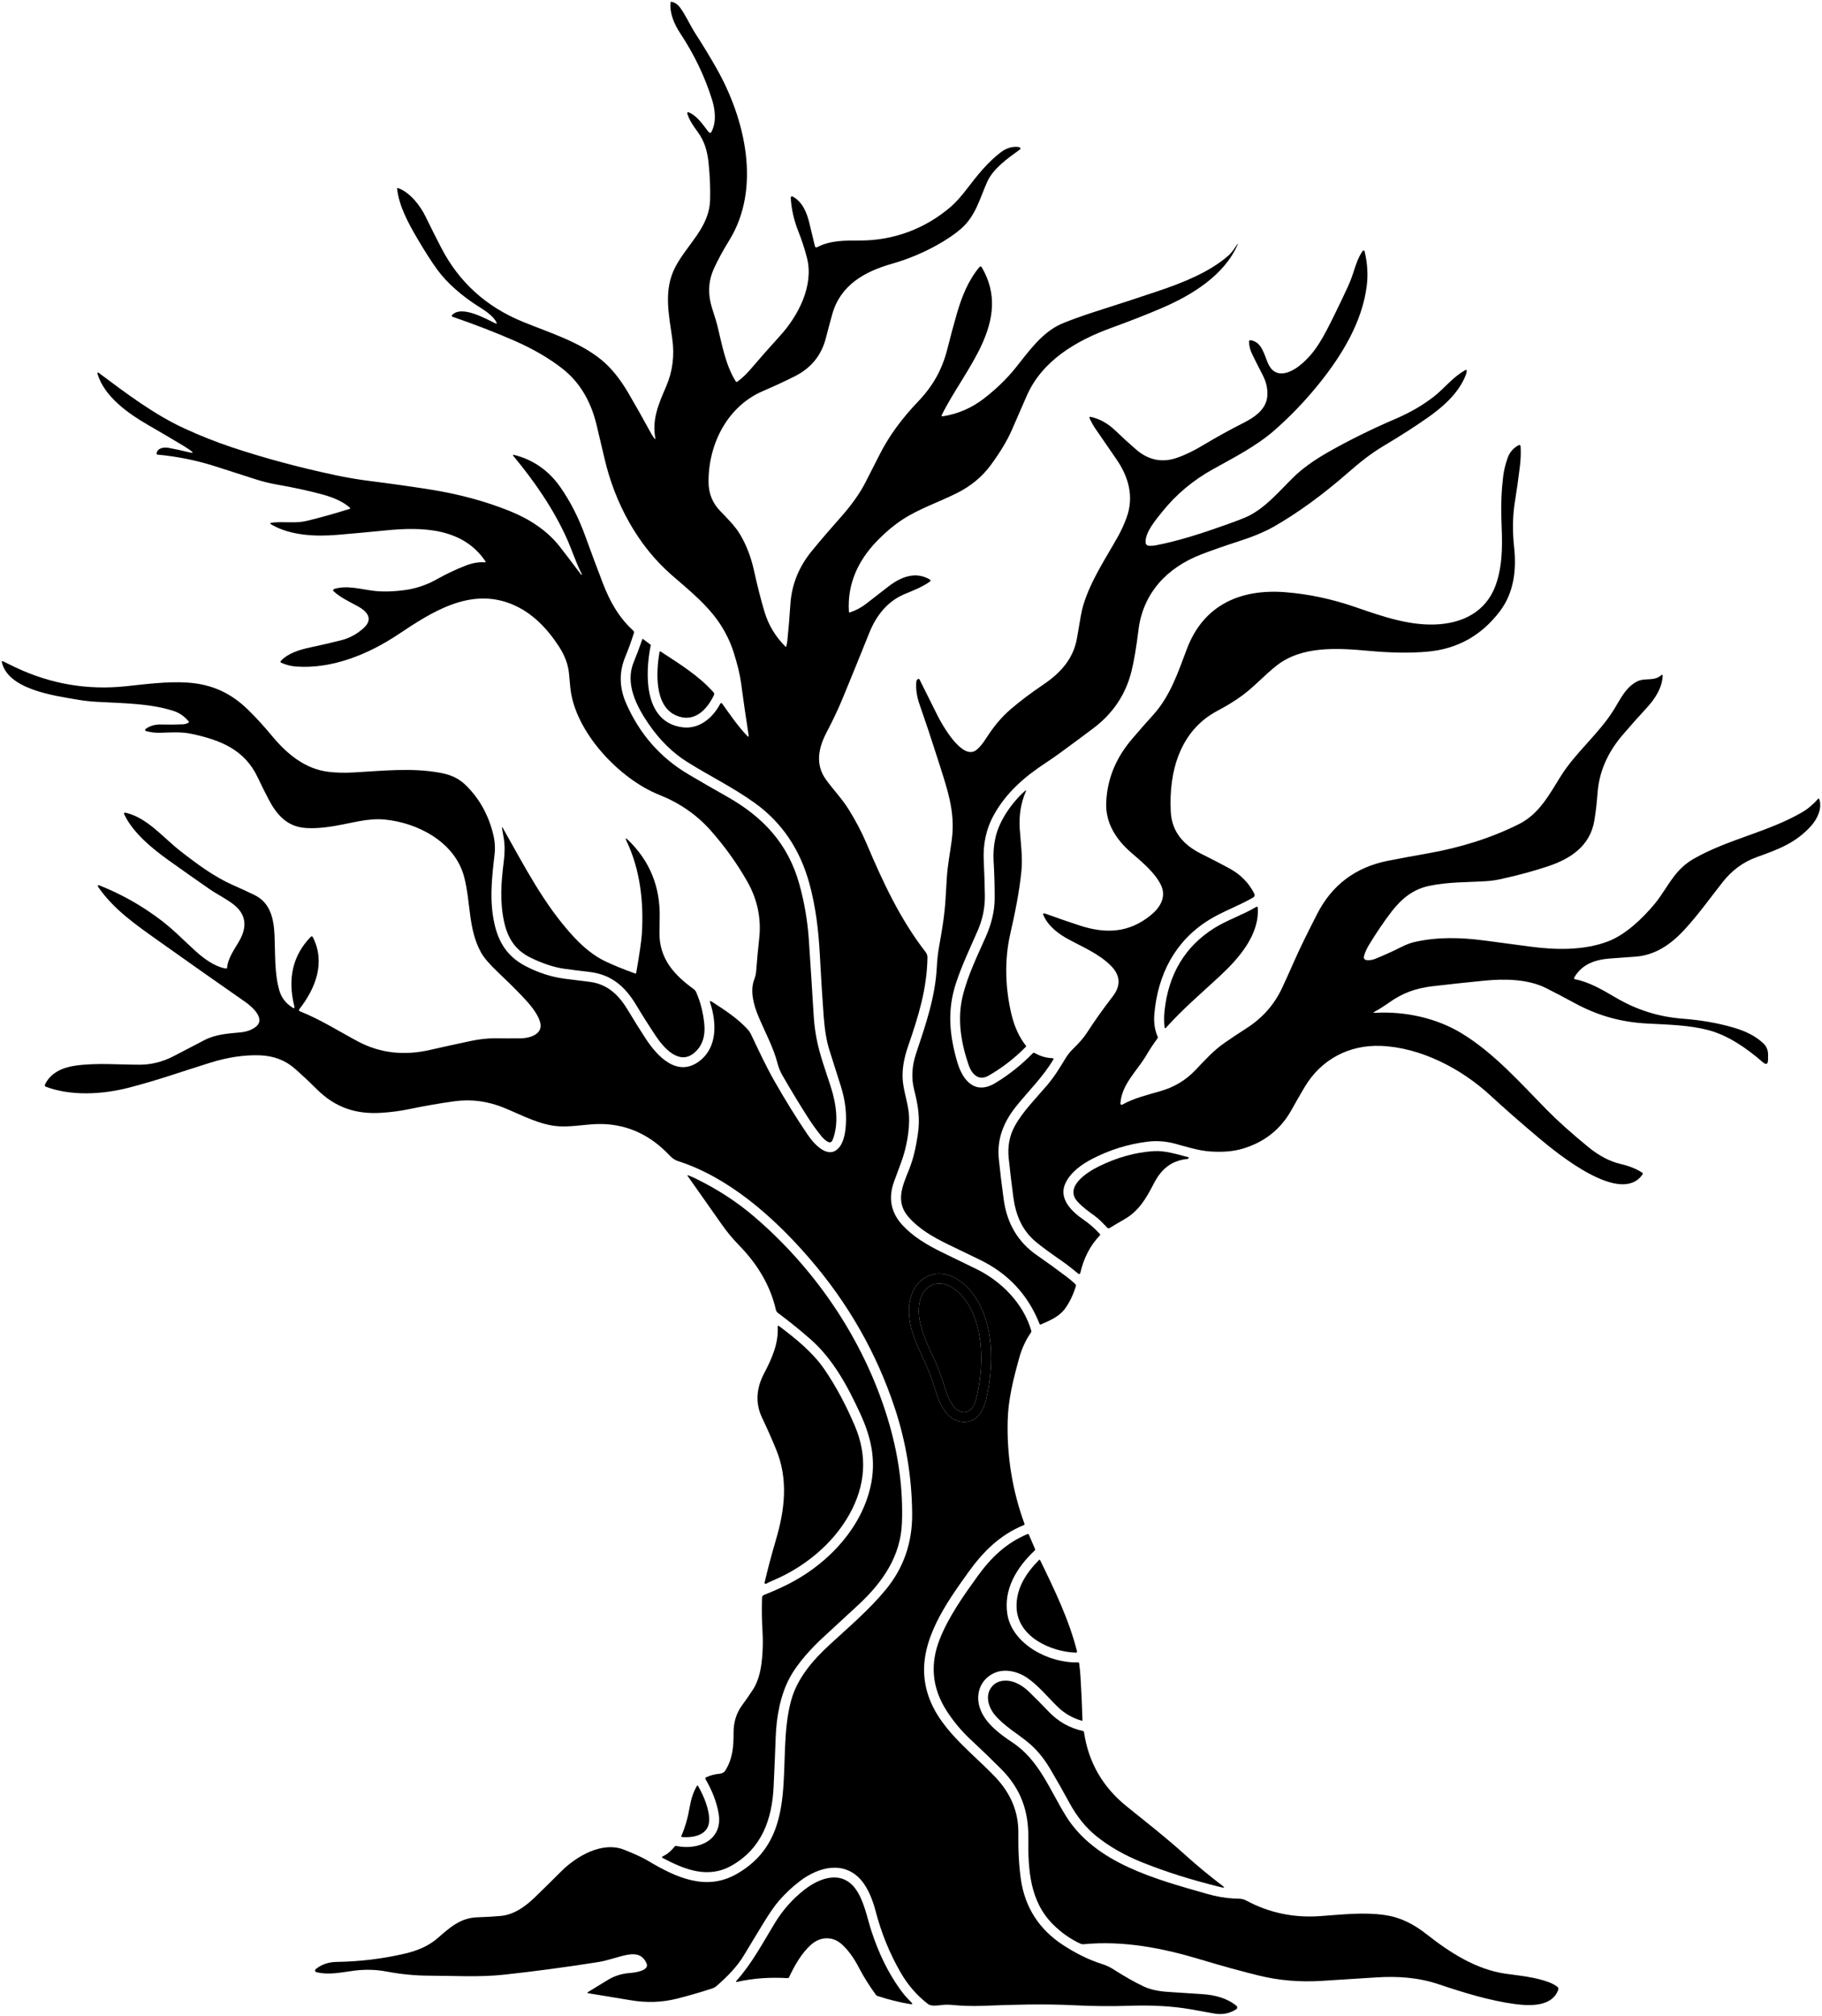 <?xml version="1.0" encoding="UTF-8"?> <svg xmlns="http://www.w3.org/2000/svg" viewBox="5576.456 4802.207 1032.396 1141.735"> <path fill="url(#tSvgGradient7271c443d8)" fill-opacity="1" stroke="" stroke-opacity="1" stroke-width="1" id="tSvgb2dc4518c8" d="M 5947.815 5050.534 C 5945.745 5039.624 5949.715 5030.884 5953.975 5020.944 C 5957.582 5012.537 5958.722 5003.604 5957.395 4994.144 C 5955.485 4980.494 5952.275 4966.504 5959.085 4953.484 C 5965.925 4940.424 5978.345 4931.194 5978.815 4915.414 C 5979.002 4908.901 5978.715 4901.928 5977.955 4894.494 C 5977.275 4887.874 5975.715 4882.244 5971.775 4876.904 C 5969.475 4873.774 5966.935 4870.164 5965.885 4866.464 C 5965.857 4866.365 5965.857 4866.259 5965.885 4866.159 C 5965.914 4866.06 5965.97 4865.97 5966.048 4865.901 C 5966.125 4865.832 5966.22 4865.787 5966.322 4865.77 C 5966.425 4865.752 5966.53 4865.764 5966.625 4865.804 C 5971.385 4867.734 5974.655 4872.674 5977.605 4876.514 C 5977.879 4876.868 5978.199 4877.154 5978.565 4877.374 C 5978.636 4877.417 5978.716 4877.445 5978.798 4877.456 C 5978.88 4877.468 5978.964 4877.463 5979.044 4877.441 C 5979.124 4877.42 5979.199 4877.382 5979.265 4877.331 C 5979.33 4877.28 5979.385 4877.217 5979.425 4877.144 C 5982.515 4871.654 5981.735 4864.494 5979.965 4858.804 C 5975.912 4845.744 5969.889 4833.161 5961.895 4821.054 C 5958.575 4816.014 5955.835 4809.854 5956.395 4803.744 C 5956.435 4803.304 5956.669 4803.134 5957.095 4803.234 C 5958.922 4803.661 5960.449 4804.691 5961.675 4806.324 C 5965.125 4810.924 5967.245 4816.174 5970.495 4821.214 C 5974.869 4828.001 5978.855 4834.571 5982.455 4840.924 C 5998.635 4869.464 6008.005 4908.664 5989.645 4938.374 C 5986.039 4944.214 5983.135 4949.567 5980.935 4954.434 C 5978.255 4960.347 5977.602 4966.551 5978.975 4973.044 C 5979.915 4977.494 5981.815 4982.024 5982.945 4986.684 C 5985.565 4997.384 5987.585 5009.024 5993.315 5018.164 C 5993.367 5018.248 5993.437 5018.319 5993.518 5018.375 C 5993.599 5018.43 5993.692 5018.468 5993.788 5018.486 C 5993.885 5018.504 5993.985 5018.501 5994.081 5018.479 C 5994.177 5018.456 5994.267 5018.413 5994.345 5018.354 C 5997.025 5016.307 5999.355 5014.124 6001.335 5011.804 C 6006.662 5005.571 6012.369 4999.101 6018.455 4992.394 C 6028.845 4980.964 6037.695 4963.944 6033.725 4948.324 C 6032.452 4943.311 6030.759 4938.134 6028.645 4932.794 C 6026.259 4926.734 6024.879 4920.531 6024.505 4914.184 C 6024.497 4914.056 6024.523 4913.928 6024.581 4913.813 C 6024.639 4913.698 6024.727 4913.601 6024.835 4913.532 C 6024.943 4913.463 6025.068 4913.423 6025.196 4913.419 C 6025.325 4913.414 6025.452 4913.443 6025.565 4913.504 C 6031.105 4916.454 6033.635 4922.594 6035.025 4928.424 C 6036.079 4932.871 6037.135 4937.251 6038.195 4941.564 C 6038.382 4942.344 6038.832 4942.547 6039.545 4942.174 C 6047.095 4938.234 6055.485 4938.444 6063.915 4938.434 C 6082.945 4938.414 6100.775 4931.724 6115.195 4919.324 C 6117.962 4916.944 6121.119 4913.424 6124.665 4908.764 C 6130.265 4901.394 6136.345 4893.854 6143.645 4888.384 C 6146.725 4886.071 6149.962 4885.091 6153.355 4885.444 C 6153.722 4885.484 6154.055 4885.594 6154.355 4885.774 C 6154.447 4885.829 6154.523 4885.906 6154.578 4885.998 C 6154.633 4886.09 6154.664 4886.194 6154.669 4886.301 C 6154.674 4886.408 6154.652 4886.514 6154.606 4886.611 C 6154.56 4886.707 6154.491 4886.791 6154.405 4886.854 C 6147.335 4891.994 6139.115 4897.654 6135.665 4905.554 C 6131.575 4914.934 6129.155 4924.594 6121.155 4931.634 C 6117.662 4934.714 6113.062 4937.847 6107.355 4941.034 C 6099.349 4945.507 6090.812 4949.041 6081.745 4951.634 C 6066.335 4956.034 6052.655 4963.684 6048.055 4980.124 C 6046.802 4984.597 6045.589 4989.117 6044.415 4993.684 C 6041.902 5003.477 6036.045 5010.684 6026.845 5015.304 C 6020.872 5018.304 6014.865 5021.091 6008.825 5023.664 C 5988.705 5032.244 5977.805 5053.634 5977.935 5075.214 C 5977.969 5081.601 5980.125 5087.027 5984.405 5091.494 C 5988.525 5095.794 5993.075 5100.204 5995.965 5105.164 C 5999.459 5111.151 6002.019 5117.821 6003.645 5125.174 C 6005.719 5134.554 6007.749 5142.501 6009.735 5149.014 C 6011.955 5156.314 6015.865 5162.777 6021.465 5168.404 C 6021.504 5168.443 6021.552 5168.471 6021.605 5168.485 C 6021.657 5168.499 6021.713 5168.499 6021.766 5168.485 C 6021.819 5168.471 6021.867 5168.443 6021.905 5168.404 C 6021.944 5168.365 6021.971 5168.317 6021.985 5168.264 C 6022.285 5167.137 6022.489 5166.061 6022.595 5165.034 C 6023.242 5158.781 6023.819 5151.864 6024.325 5144.284 C 6025.065 5133.191 6029.149 5123.134 6036.575 5114.114 C 6041.649 5107.947 6047.145 5101.537 6053.065 5094.884 C 6059.112 5088.077 6063.745 5081.514 6066.965 5075.194 C 6069.832 5069.567 6072.522 5064.284 6075.035 5059.344 C 6080.182 5049.237 6087.362 5039.367 6096.575 5029.734 C 6104.915 5021.024 6110.265 5011.824 6113.325 4999.614 C 6115.072 4992.627 6116.859 4985.991 6118.685 4979.704 C 6121.475 4970.114 6125.145 4960.924 6131.485 4953.394 C 6131.561 4953.302 6131.658 4953.23 6131.768 4953.184 C 6131.878 4953.138 6131.998 4953.119 6132.116 4953.128 C 6132.235 4953.138 6132.35 4953.177 6132.451 4953.24 C 6132.551 4953.304 6132.635 4953.391 6132.695 4953.494 C 6150.715 4984.084 6122.605 5011.564 6110.045 5037.384 C 6110.01 5037.458 6109.995 5037.539 6110.003 5037.621 C 6110.011 5037.702 6110.04 5037.779 6110.088 5037.845 C 6110.137 5037.911 6110.202 5037.962 6110.277 5037.994 C 6110.352 5038.025 6110.435 5038.036 6110.515 5038.024 C 6119.169 5036.717 6127.045 5033.311 6134.145 5027.804 C 6140.485 5022.884 6146.515 5017.254 6151.755 5010.744 C 6158.995 5001.744 6165.675 4992.114 6175.655 4986.714 C 6177.449 4985.747 6181.082 4984.271 6186.555 4982.284 C 6190.322 4980.924 6194.032 4979.664 6197.685 4978.504 C 6210.399 4974.471 6222.192 4970.614 6233.065 4966.934 C 6246.785 4962.294 6261.605 4956.414 6272.325 4947.134 C 6274.445 4945.294 6276.045 4942.834 6277.565 4940.464 C 6277.625 4940.377 6277.699 4940.361 6277.785 4940.414 C 6277.795 4940.414 6277.795 4940.414 6277.795 4940.414 C 6277.835 4940.434 6277.845 4940.467 6277.825 4940.514 C 6270.315 4958.094 6251.735 4969.424 6234.685 4976.724 C 6226.159 4980.371 6216.665 4984.094 6206.205 4987.894 C 6186.105 4995.194 6166.925 5006.544 6158.215 5026.424 C 6155.509 5032.597 6152.695 5039.051 6149.775 5045.784 C 6147.262 5051.577 6143.329 5058.134 6137.975 5065.454 C 6133.062 5072.167 6126.629 5077.511 6118.675 5081.484 C 6108.545 5086.554 6097.325 5090.314 6088.055 5096.334 C 6083.042 5099.594 6078.115 5103.727 6073.275 5108.734 C 6062.585 5119.804 6056.455 5133.174 6057.475 5148.634 C 6057.502 5149.047 6057.712 5149.187 6058.105 5149.054 C 6061.452 5147.934 6064.495 5146.307 6067.235 5144.174 C 6071.182 5141.101 6075.392 5137.837 6079.865 5134.384 C 6086.885 5128.974 6095.195 5125.594 6103.355 5130.454 C 6103.453 5130.512 6103.535 5130.593 6103.593 5130.69 C 6103.652 5130.787 6103.685 5130.897 6103.69 5131.011 C 6103.695 5131.124 6103.672 5131.237 6103.622 5131.339 C 6103.572 5131.44 6103.498 5131.528 6103.405 5131.594 C 6098.945 5134.764 6093.815 5136.674 6088.775 5138.804 C 6079.225 5142.834 6072.865 5151.074 6069.095 5160.464 C 6064.069 5172.997 6058.969 5185.524 6053.795 5198.044 C 6051.375 5203.897 6048.382 5210.224 6044.815 5217.024 C 6040.225 5225.754 6038.245 5235.134 6044.485 5243.774 C 6048.555 5249.424 6053.565 5254.594 6057.305 5260.604 C 6061.405 5267.184 6064.805 5273.667 6067.505 5280.054 C 6076.835 5302.094 6086.565 5322.914 6100.945 5341.464 C 6101.659 5342.391 6102.005 5343.447 6101.985 5344.634 C 6101.645 5362.464 6096.865 5377.844 6090.945 5394.944 C 6088.652 5401.584 6087.642 5407.634 6087.915 5413.094 C 6088.245 5419.864 6091.005 5426.784 6091.485 5433.544 C 6092.095 5442.064 6089.975 5452.664 6087.215 5460.164 C 6085.889 5463.777 6084.519 5467.494 6083.105 5471.314 C 6079.685 5480.567 6081.185 5488.754 6087.605 5495.874 C 6093.515 5502.424 6101.685 5507.294 6109.595 5511.184 C 6116.002 5514.331 6122.675 5517.581 6129.615 5520.934 C 6143.775 5527.774 6156.395 5540.534 6160.785 5555.864 C 6160.899 5556.264 6160.835 5556.637 6160.595 5556.984 C 6157.682 5561.157 6155.485 5565.897 6154.005 5571.204 C 6150.685 5583.114 6147.745 5594.704 6147.435 5606.784 C 6146.922 5626.991 6150.092 5646.474 6156.945 5665.234 C 6156.996 5665.375 6156.991 5665.53 6156.931 5665.666 C 6156.872 5665.802 6156.762 5665.909 6156.625 5665.964 C 6143.025 5671.564 6133.575 5680.924 6124.955 5692.964 C 6112.545 5710.284 6097.605 5731.294 6100.405 5753.524 C 6103.495 5778.164 6125.095 5792.554 6140.465 5808.764 C 6149.299 5818.074 6153.635 5828.654 6153.475 5840.494 C 6153.349 5850.414 6153.835 5859.164 6154.935 5866.744 C 6157.245 5882.644 6165.435 5895.174 6178.885 5903.904 C 6186.095 5908.594 6193.425 5912.254 6201.295 5914.734 C 6203.349 5915.384 6205.375 5916.344 6207.375 5917.624 C 6213.915 5921.804 6219.635 5925.034 6224.535 5927.324 C 6228.222 5929.044 6232.935 5930.074 6238.675 5930.414 C 6244.942 5930.784 6251.245 5931.194 6257.585 5931.644 C 6265.055 5932.174 6271.645 5933.874 6277.025 5938.234 C 6277.18 5938.354 6277.303 5938.514 6277.384 5938.704 C 6277.464 5938.884 6277.499 5939.084 6277.486 5939.274 C 6277.474 5939.474 6277.413 5939.674 6277.31 5939.844 C 6277.208 5940.014 6277.065 5940.154 6276.895 5940.264 C 6273.082 5942.654 6268.952 5943.444 6264.505 5942.634 C 6259.972 5941.814 6255.459 5941.004 6250.965 5940.214 C 6240.145 5938.314 6227.975 5937.834 6216.065 5938.254 C 6206.359 5938.594 6195.959 5938.494 6184.865 5937.944 C 6167.885 5937.104 6150.545 5937.594 6133.535 5938.274 C 6127.729 5938.504 6121.802 5938.334 6115.755 5937.764 C 6113.935 5937.594 6112.195 5937.594 6110.535 5937.774 C 6108.325 5938.014 6104.225 5938.724 6102.365 5937.304 C 6096.112 5932.544 6090.909 5926.564 6086.755 5919.364 C 6080.502 5908.534 6075.755 5896.844 6072.515 5884.314 C 6071.075 5878.734 6068.495 5872.104 6064.885 5867.664 C 6055.225 5855.804 6040.555 5859.354 6029.635 5867.684 C 6025.282 5871.014 6021.349 5874.704 6017.835 5878.754 C 6015.362 5881.614 6012.312 5886.024 6008.685 5891.984 C 6005.039 5897.974 6001.402 5903.974 5997.775 5909.984 C 5994.489 5915.434 5989.295 5921.194 5982.195 5927.274 C 5981.615 5927.774 5980.845 5928.174 5979.885 5928.484 C 5973.032 5930.704 5966.422 5932.614 5960.055 5934.214 C 5951.595 5936.344 5942.882 5936.654 5933.915 5935.124 C 5925.602 5933.714 5917.545 5932.384 5909.745 5931.134 C 5909.125 5931.034 5909.085 5930.824 5909.625 5930.494 C 5913.252 5928.304 5916.899 5926.064 5920.565 5923.784 C 5924.412 5921.394 5928.719 5920.014 5933.485 5919.664 C 5935.885 5919.494 5944.725 5918.454 5942.785 5914.164 C 5940.595 5909.324 5936.855 5908.504 5932.085 5909.344 C 5926.955 5910.254 5921.195 5912.584 5915.475 5913.484 C 5897.749 5916.294 5879.975 5918.674 5862.155 5920.624 C 5848.075 5922.164 5833.615 5921.234 5819.295 5921.194 C 5811.622 5921.174 5803.655 5920.384 5795.395 5918.834 C 5789.475 5917.714 5783.305 5917.564 5777.195 5918.354 C 5769.885 5919.294 5762.885 5920.974 5755.725 5919.204 C 5755.551 5919.164 5755.392 5919.074 5755.267 5918.944 C 5755.142 5918.814 5755.054 5918.654 5755.015 5918.474 C 5754.976 5918.304 5754.986 5918.114 5755.044 5917.944 C 5755.102 5917.774 5755.207 5917.624 5755.345 5917.514 C 5758.592 5914.844 5762.562 5913.474 5767.255 5913.404 C 5780.449 5913.204 5793.369 5911.624 5806.015 5908.674 C 5813.569 5906.914 5819.632 5904.064 5824.205 5900.124 C 5831.285 5894.024 5837.195 5888.434 5847.025 5888.134 C 5851.685 5887.994 5856.099 5887.734 5860.265 5887.354 C 5867.405 5886.704 5873.865 5882.284 5879.395 5876.934 C 5884.215 5872.274 5889.242 5867.334 5894.475 5862.104 C 5903.065 5853.524 5917.705 5844.934 5930.085 5849.864 C 5934.745 5851.724 5939.605 5853.734 5943.855 5856.264 C 5959.305 5865.444 5976.435 5873.554 5993.825 5863.624 C 6031.355 5842.204 6015.485 5799.394 6024.705 5765.444 C 6028.215 5752.524 6037.245 5742.304 6046.755 5733.554 C 6057.705 5723.484 6069.015 5713.914 6078.405 5702.494 C 6088.479 5690.247 6093.449 5675.934 6093.315 5659.554 C 6093.142 5639.054 6089.895 5619.214 6083.575 5600.034 C 6073.255 5568.707 6057.039 5540.267 6034.925 5514.714 C 6014.325 5490.924 5988.995 5468.904 5960.545 5459.794 C 5957.495 5458.814 5955.755 5456.444 5953.565 5454.314 C 5943.459 5444.507 5931.702 5439.354 5918.295 5438.854 C 5910.095 5438.544 5901.585 5440.614 5893.265 5440.134 C 5882.545 5439.524 5872.095 5433.764 5862.285 5429.734 C 5852.992 5425.901 5843.562 5424.637 5833.995 5425.944 C 5825.689 5427.077 5817.209 5428.547 5808.555 5430.354 C 5803.362 5431.434 5797.982 5432.147 5792.415 5432.494 C 5778.125 5433.384 5766.445 5429.544 5756.005 5419.164 C 5751.839 5415.024 5747.672 5411.121 5743.505 5407.454 C 5738.119 5402.714 5731.525 5400.204 5723.725 5399.924 C 5714.965 5399.611 5705.599 5401.001 5695.625 5404.094 C 5680.315 5408.854 5664.915 5414.334 5649.095 5418.344 C 5634.395 5422.074 5616.755 5423.114 5602.405 5417.704 C 5602.294 5417.664 5602.192 5417.601 5602.107 5417.519 C 5602.022 5417.438 5601.954 5417.339 5601.909 5417.23 C 5601.864 5417.121 5601.842 5417.003 5601.845 5416.885 C 5601.847 5416.767 5601.875 5416.651 5601.925 5416.544 C 5605.115 5409.684 5612.125 5406.744 5619.345 5405.744 C 5631.415 5404.084 5643.605 5405.254 5655.645 5405.234 C 5662.225 5405.221 5668.615 5403.614 5674.815 5400.414 C 5680.535 5397.467 5686.359 5394.437 5692.285 5391.324 C 5698.695 5387.954 5705.935 5387.584 5712.815 5386.914 C 5716.062 5386.601 5718.802 5385.647 5721.035 5384.054 C 5727.455 5379.474 5719.385 5372.444 5715.285 5369.584 C 5698.725 5358.057 5682.375 5346.554 5666.235 5335.074 C 5653.245 5325.834 5640.855 5317.304 5632.055 5304.514 C 5631.988 5304.421 5631.941 5304.317 5631.915 5304.204 C 5631.888 5304.117 5631.885 5304.031 5631.905 5303.944 C 5631.919 5303.876 5631.947 5303.812 5631.989 5303.756 C 5632.031 5303.7 5632.084 5303.654 5632.146 5303.621 C 5632.208 5303.587 5632.276 5303.568 5632.347 5303.563 C 5632.417 5303.559 5632.488 5303.569 5632.555 5303.594 C 5645.235 5308.587 5657.038 5315.257 5667.965 5323.604 C 5674.825 5328.834 5681.015 5335.244 5687.395 5341.014 C 5692.135 5345.304 5698.565 5349.934 5704.525 5350.764 C 5704.892 5350.817 5705.092 5350.661 5705.125 5350.294 C 5705.705 5344.444 5709.545 5339.634 5712.235 5334.774 C 5716.749 5326.641 5715.639 5319.904 5708.905 5314.564 C 5704.875 5311.364 5699.655 5308.874 5695.065 5305.704 C 5687.105 5300.177 5679.409 5294.757 5671.975 5289.444 C 5662.585 5282.744 5651.845 5273.874 5646.955 5263.664 C 5646.481 5262.671 5646.778 5262.304 5647.845 5262.564 C 5660.005 5265.494 5668.865 5276.544 5678.455 5284.054 C 5688.005 5291.524 5697.955 5298.904 5708.475 5303.514 C 5712.935 5305.467 5717.015 5307.351 5720.715 5309.164 C 5729.615 5313.514 5731.595 5322.474 5732.015 5331.964 C 5732.475 5342.644 5731.915 5353.314 5734.725 5363.154 C 5735.885 5367.234 5738.372 5370.477 5742.185 5372.884 C 5743.165 5373.497 5743.512 5373.244 5743.225 5372.124 C 5739.279 5356.357 5742.392 5343.241 5752.565 5332.774 C 5752.643 5332.694 5752.738 5332.634 5752.844 5332.598 C 5752.949 5332.561 5753.061 5332.551 5753.171 5332.566 C 5753.28 5332.582 5753.384 5332.624 5753.474 5332.688 C 5753.563 5332.752 5753.636 5332.836 5753.685 5332.934 C 5761.105 5347.374 5755.205 5362.114 5746.025 5373.844 C 5745.955 5373.933 5745.906 5374.037 5745.883 5374.148 C 5745.86 5374.26 5745.863 5374.375 5745.892 5374.484 C 5745.921 5374.594 5745.976 5374.695 5746.051 5374.78 C 5746.126 5374.865 5746.22 5374.932 5746.325 5374.974 C 5757.995 5379.574 5768.195 5386.164 5779.195 5392.024 C 5792.265 5398.984 5805.945 5400.094 5820.075 5396.874 C 5828.429 5394.974 5836.135 5393.284 5843.195 5391.804 C 5847.575 5390.884 5852.515 5390.234 5856.955 5390.284 C 5862.002 5390.344 5866.872 5390.351 5871.565 5390.304 C 5876.375 5390.264 5883.745 5388.144 5882.695 5382.074 C 5881.765 5376.744 5876.315 5370.604 5872.555 5366.664 C 5868.242 5362.157 5863.585 5357.544 5858.585 5352.824 C 5853.859 5348.357 5850.675 5344.651 5849.035 5341.704 C 5841.705 5328.494 5843.225 5313.604 5839.535 5299.174 C 5834.445 5279.204 5813.205 5268.114 5794.205 5266.364 C 5790.079 5265.984 5785.202 5266.324 5779.575 5267.384 C 5769.845 5269.204 5759.835 5271.884 5749.545 5271.154 C 5739.065 5270.404 5733.245 5263.664 5728.705 5255.024 C 5726.552 5250.924 5724.489 5246.777 5722.515 5242.584 C 5715.015 5226.644 5701.175 5221.294 5684.865 5217.824 C 5679.215 5216.614 5673.315 5217.024 5667.605 5217.234 C 5664.651 5217.341 5661.838 5217.014 5659.165 5216.254 C 5659.047 5216.221 5658.942 5216.156 5658.859 5216.066 C 5658.777 5215.976 5658.722 5215.865 5658.7 5215.745 C 5658.678 5215.625 5658.69 5215.501 5658.736 5215.388 C 5658.781 5215.275 5658.857 5215.176 5658.955 5215.104 C 5661.375 5213.324 5664.251 5212.474 5667.585 5212.554 C 5672.131 5212.661 5676.285 5212.627 5680.045 5212.454 C 5681.152 5212.401 5682.219 5212.097 5683.245 5211.544 C 5683.307 5211.511 5683.361 5211.464 5683.402 5211.408 C 5683.444 5211.352 5683.472 5211.287 5683.486 5211.219 C 5683.499 5211.151 5683.497 5211.081 5683.48 5211.014 C 5683.462 5210.948 5683.43 5210.886 5683.385 5210.834 C 5681.012 5207.981 5678.245 5206.027 5675.085 5204.974 C 5661.765 5200.544 5645.865 5200.534 5630.995 5199.694 C 5627.288 5199.487 5623.461 5199.037 5619.515 5198.344 C 5606.885 5196.144 5580.835 5192.664 5577.465 5177.094 C 5577.449 5177.025 5577.454 5176.954 5577.478 5176.888 C 5577.502 5176.822 5577.544 5176.764 5577.6 5176.721 C 5577.655 5176.678 5577.722 5176.651 5577.792 5176.645 C 5577.862 5176.638 5577.932 5176.652 5577.995 5176.684 C 5580.555 5177.964 5583.095 5179.194 5585.615 5180.374 C 5605.315 5189.634 5625.958 5193.147 5647.545 5190.914 C 5658.855 5189.744 5670.955 5188.074 5682.525 5188.804 C 5696.045 5189.654 5707.025 5194.454 5716.945 5204.134 C 5721.525 5208.601 5726.052 5213.541 5730.525 5218.954 C 5738.985 5229.194 5749.275 5237.794 5762.745 5239.384 C 5766.965 5239.884 5771.659 5239.994 5776.825 5239.714 C 5793.335 5238.824 5809.805 5236.924 5825.835 5239.904 C 5831.645 5240.984 5836.155 5242.804 5840.395 5246.944 C 5847.969 5254.351 5853.125 5263.541 5855.865 5274.514 C 5856.845 5278.454 5857.125 5282.277 5856.705 5285.984 C 5855.175 5299.454 5853.605 5312.284 5856.715 5325.804 C 5859.125 5336.324 5864.205 5344.144 5874.225 5349.384 C 5881.399 5353.131 5888.762 5355.511 5896.315 5356.524 C 5901.155 5357.164 5905.839 5357.751 5910.365 5358.284 C 5920.865 5359.524 5927.235 5365.964 5932.435 5374.654 C 5935.729 5380.141 5939.032 5385.424 5942.345 5390.504 C 5948.935 5400.594 5960.235 5412.574 5972.645 5403.284 C 5983.125 5395.434 5982.485 5381.334 5978.895 5370.294 C 5978.515 5369.147 5978.835 5368.904 5979.855 5369.564 C 5987.135 5374.304 5994.655 5379.124 6000.355 5385.524 C 6000.995 5386.244 6001.539 5387.074 6001.985 5388.014 C 6006.335 5397.114 6010.345 5405.904 6015.485 5414.894 C 6021.605 5425.614 6027.792 5435.581 6034.045 5444.794 C 6037.695 5450.184 6046.085 5459.734 6052.265 5451.694 C 6054.115 5449.284 6055.125 5445.234 6055.475 5442.224 C 6056.435 5434.104 6055.585 5425.864 6052.925 5417.504 C 6050.552 5410.051 6048.359 5403.127 6046.345 5396.734 C 6044.792 5391.787 6043.729 5385.394 6043.155 5377.554 C 6042.375 5366.994 6041.659 5355.494 6041.005 5343.054 C 6040.285 5329.434 6038.685 5315.784 6035.075 5302.624 C 6029.749 5283.191 6019.419 5267.971 6004.085 5256.964 C 5991.955 5248.254 5978.345 5241.604 5965.875 5233.784 C 5957.555 5228.571 5950.272 5221.407 5944.025 5212.294 C 5937.125 5202.224 5930.545 5189.514 5935.455 5177.454 C 5937.275 5172.981 5938.945 5168.551 5940.465 5164.164 C 5940.519 5164.017 5940.609 5163.991 5940.735 5164.084 C 5945.125 5167.384 5945.125 5167.384 5945.125 5167.384 C 5945.192 5167.431 5945.215 5167.494 5945.195 5167.574 C 5941.875 5183.864 5941.165 5211.434 5963.335 5214.154 C 5972.735 5215.304 5980.385 5208.774 5984.585 5200.754 C 5984.635 5200.661 5984.707 5200.583 5984.796 5200.525 C 5984.884 5200.468 5984.986 5200.435 5985.091 5200.428 C 5985.196 5200.421 5985.301 5200.441 5985.396 5200.485 C 5985.491 5200.53 5985.574 5200.599 5985.635 5200.684 C 5990.195 5207.034 5994.485 5213.444 5999.875 5219.034 C 6000.529 5219.714 6000.785 5219.587 6000.645 5218.654 C 5999.079 5208.541 5997.642 5198.601 5996.335 5188.834 C 5995.729 5184.341 5994.382 5178.757 5992.295 5172.084 C 5989.809 5164.131 5985.865 5156.827 5980.465 5150.174 C 5973.925 5142.114 5965.145 5134.924 5957.075 5127.924 C 5937.745 5111.164 5924.825 5086.954 5919.035 5062.084 C 5917.595 5055.917 5916.072 5049.487 5914.465 5042.794 C 5911.172 5029.127 5904.735 5018.534 5895.155 5011.014 C 5887.642 5005.127 5878.585 4999.857 5867.985 4995.204 C 5857.405 4990.564 5845.695 4986.031 5832.855 4981.604 C 5832.763 4981.571 5832.68 4981.516 5832.614 4981.444 C 5832.548 4981.371 5832.501 4981.284 5832.477 4981.19 C 5832.453 4981.095 5832.453 4980.997 5832.477 4980.903 C 5832.502 4980.81 5832.549 4980.724 5832.615 4980.654 C 5837.985 4974.844 5851.765 4982.784 5857.255 4985.394 C 5857.909 4985.701 5858.082 4985.524 5857.775 4984.864 C 5855.995 4980.994 5850.775 4977.814 5847.065 4975.454 C 5838.585 4970.044 5829.935 4962.754 5824.305 4955.034 C 5821.012 4950.521 5817.265 4944.691 5813.065 4937.544 C 5807.875 4928.734 5802.535 4918.944 5801.475 4909.084 C 5801.468 4909.023 5801.477 4908.962 5801.5 4908.905 C 5801.524 4908.848 5801.561 4908.798 5801.609 4908.76 C 5801.657 4908.722 5801.715 4908.697 5801.775 4908.687 C 5801.836 4908.678 5801.898 4908.683 5801.955 4908.704 C 5808.845 4911.164 5814.605 4918.734 5817.605 4924.894 C 5820.632 4931.114 5823.602 4937.027 5826.515 4942.634 C 5836.582 4962.034 5851.959 4975.967 5872.645 4984.434 C 5887.975 4990.714 5904.915 4995.804 5917.485 5006.234 C 5922.812 5010.661 5927.765 5016.771 5932.345 5024.564 C 5936.292 5031.271 5940.675 5039.041 5945.495 5047.874 C 5946.049 5048.887 5946.699 5049.831 5947.445 5050.704 C 5947.785 5051.104 5947.909 5051.047 5947.815 5050.534Z M 6098.615 5569.594 C 6102.265 5577.134 6104.855 5584.294 6107.355 5592.204 C 6109.465 5598.864 6113.895 5606.734 6121.455 5607.564 C 6129.885 5608.494 6133.755 5601.294 6135.335 5594.344 C 6139.655 5575.324 6139.785 5552.064 6128.365 5535.864 C 6122.575 5527.634 6112.375 5520.514 6102.355 5524.914 C 6097.469 5527.067 6094.192 5531.104 6092.525 5537.024 C 6089.505 5547.734 6093.665 5559.384 6098.615 5569.594Z"></path> <path fill="url(#tSvgGradient133a5a6c0c8)" fill-opacity="1" stroke="" stroke-opacity="1" stroke-width="1" id="tSvgab7c441ebb" d="M 6130.535 5329.094 C 6126.205 5339.064 6121.565 5348.654 6118.155 5359.004 C 6113.035 5374.514 6114.455 5388.644 6118.915 5403.874 C 6121.865 5413.954 6128.805 5422.654 6140.435 5415.624 C 6148.075 5411.004 6155.155 5405.381 6161.675 5398.754 C 6161.81 5398.617 6161.987 5398.529 6162.179 5398.504 C 6162.371 5398.478 6162.567 5398.517 6162.735 5398.614 C 6165.902 5400.454 6169.312 5401.431 6172.965 5401.544 C 6173.044 5401.547 6173.121 5401.571 6173.189 5401.612 C 6173.256 5401.654 6173.312 5401.712 6173.35 5401.782 C 6173.388 5401.851 6173.408 5401.929 6173.407 5402.009 C 6173.406 5402.088 6173.385 5402.166 6173.345 5402.234 C 6167.395 5412.274 6159.215 5420.084 6152.175 5428.894 C 6145.235 5437.584 6141.265 5447.154 6142.405 5458.574 C 6143.085 5465.381 6144.018 5473.094 6145.205 5481.714 C 6147.078 5495.281 6153.322 5505.744 6163.935 5513.104 C 6170.008 5517.318 6175.698 5521.441 6181.005 5525.474 C 6182.672 5526.741 6184.262 5528.084 6185.775 5529.504 C 6185.931 5529.648 6186.043 5529.833 6186.097 5530.038 C 6186.152 5530.243 6186.148 5530.46 6186.085 5530.664 C 6184.458 5535.844 6182.358 5540.151 6179.785 5543.584 C 6176.415 5548.084 6171.305 5550.084 6166.295 5552.344 C 6165.908 5552.517 6165.638 5552.408 6165.485 5552.014 C 6158.898 5535.408 6147.452 5523.224 6131.145 5515.464 C 6125.072 5512.571 6119.048 5509.661 6113.075 5506.734 C 6105.065 5502.814 6097.105 5498.174 6091.355 5491.644 C 6083.605 5482.834 6087.825 5473.954 6091.555 5464.614 C 6094.105 5458.244 6095.435 5451.854 6096.485 5445.004 C 6097.975 5435.334 6096.605 5428.064 6094.365 5419.094 C 6092.778 5412.734 6093.162 5406.021 6095.515 5398.954 C 6100.825 5383.004 6106.455 5366.954 6107.295 5349.764 C 6107.502 5345.664 6107.955 5341.684 6108.655 5337.824 C 6110.255 5329.014 6111.695 5320.404 6112.225 5311.404 C 6112.478 5307.111 6112.725 5303.051 6112.965 5299.224 C 6113.425 5291.974 6114.815 5285.124 6115.755 5277.954 C 6117.905 5261.474 6113.205 5249.084 6106.995 5229.614 C 6103.968 5220.114 6100.778 5210.564 6097.425 5200.964 C 6096.075 5197.094 6095.225 5192.434 6095.695 5188.224 C 6095.762 5187.657 6096.025 5187.211 6096.485 5186.884 C 6096.932 5186.564 6097.278 5186.651 6097.525 5187.144 C 6100.898 5193.898 6104.288 5200.684 6107.695 5207.504 C 6110.225 5212.574 6121.605 5232.974 6129.545 5227.094 C 6131.665 5225.524 6133.645 5222.804 6135.095 5220.554 C 6139.285 5214.074 6143.455 5208.754 6149.395 5203.674 C 6154.688 5199.147 6160.802 5194.547 6167.735 5189.874 C 6177.405 5183.334 6184.885 5175.174 6186.795 5163.134 C 6187.062 5161.474 6187.338 5159.861 6187.625 5158.294 C 6188.465 5153.714 6189.035 5149.054 6190.355 5144.724 C 6194.665 5130.614 6203.155 5118.264 6210.125 5105.714 C 6211.838 5102.621 6213.375 5099.247 6214.735 5095.594 C 6219.175 5083.664 6215.995 5072.304 6208.925 5062.124 C 6204.972 5056.437 6201.039 5050.724 6197.125 5044.984 C 6195.918 5043.224 6194.808 5041.224 6193.795 5038.984 C 6193.756 5038.9 6193.741 5038.806 6193.752 5038.713 C 6193.763 5038.621 6193.799 5038.533 6193.858 5038.46 C 6193.916 5038.387 6193.993 5038.332 6194.081 5038.301 C 6194.169 5038.27 6194.264 5038.264 6194.355 5038.284 C 6199.475 5039.404 6204.108 5041.944 6208.255 5045.904 C 6212.502 5049.971 6216.492 5053.611 6220.225 5056.824 C 6227.245 5062.864 6234.975 5064.417 6243.415 5061.484 C 6248.455 5059.724 6253.375 5057.234 6258.005 5054.454 C 6265.752 5049.807 6273.498 5045.531 6281.245 5041.624 C 6287.165 5038.634 6293.805 5034.174 6294.515 5026.854 C 6294.915 5022.787 6294.035 5018.677 6291.875 5014.524 C 6289.782 5010.504 6287.815 5006.604 6285.975 5002.824 C 6284.842 5000.504 6284.235 4998.104 6284.155 4995.624 C 6284.153 4995.521 6284.173 4995.418 6284.214 4995.323 C 6284.255 4995.228 6284.316 4995.143 6284.393 4995.074 C 6284.47 4995.004 6284.561 4994.952 6284.659 4994.921 C 6284.758 4994.891 6284.862 4994.881 6284.965 4994.894 C 6291.465 4995.714 6292.775 5003.154 6294.985 5008.094 C 6299.015 5017.134 6307.475 5013.624 6313.185 5009.004 C 6321.915 5001.924 6326.375 4993.084 6332.365 4980.984 C 6334.932 4975.791 6337.532 4970.351 6340.165 4964.664 C 6341.325 4962.144 6342.295 4959.677 6343.075 4957.264 C 6344.555 4952.674 6345.855 4948.274 6348.585 4944.324 C 6348.653 4944.229 6348.747 4944.155 6348.855 4944.111 C 6348.964 4944.068 6349.083 4944.057 6349.198 4944.079 C 6349.313 4944.101 6349.419 4944.156 6349.503 4944.236 C 6349.588 4944.317 6349.648 4944.42 6349.675 4944.534 C 6351.225 4951.064 6351.735 4957.524 6350.875 4964.254 C 6348.285 4984.634 6336.775 5003.594 6323.555 5019.914 C 6315.748 5029.547 6307.335 5038.297 6298.315 5046.164 C 6288.325 5054.854 6275.635 5061.384 6263.795 5067.944 C 6252.455 5074.224 6242.855 5082.271 6234.995 5092.084 C 6231.615 5096.314 6225.185 5103.734 6225.575 5109.514 C 6225.606 5109.985 6225.808 5110.428 6226.144 5110.759 C 6226.479 5111.091 6226.924 5111.288 6227.395 5111.314 C 6228.815 5111.387 6230.212 5111.291 6231.585 5111.024 C 6244.565 5108.504 6257.715 5104.194 6270.405 5099.684 C 6277.472 5097.177 6281.992 5095.424 6283.965 5094.424 C 6293.825 5089.464 6301.555 5080.184 6309.355 5072.524 C 6314.295 5067.664 6320.972 5062.851 6329.385 5058.084 C 6341.158 5051.411 6353.825 5045.167 6367.385 5039.354 C 6375.418 5035.901 6382.509 5031.797 6388.655 5027.044 C 6395.025 5022.114 6399.485 5015.874 6406.725 5011.854 C 6407.312 5011.521 6407.585 5011.691 6407.545 5012.364 C 6407.498 5013.017 6407.362 5013.647 6407.135 5014.254 C 6403.255 5024.614 6394.315 5032.524 6385.445 5038.744 C 6378.318 5043.744 6369.938 5049.117 6360.305 5054.864 C 6353.185 5059.114 6347.045 5064.024 6340.565 5069.684 C 6325.918 5082.471 6311.852 5092.714 6298.365 5100.414 C 6293.212 5103.361 6286.605 5106.131 6278.545 5108.724 C 6270.752 5111.231 6263.632 5113.717 6257.185 5116.184 C 6237.745 5123.644 6224.105 5138.134 6221.545 5159.004 C 6220.332 5168.897 6218.998 5176.747 6217.545 5182.554 C 6214.258 5195.647 6207.042 5206.377 6195.895 5214.744 C 6190.048 5219.137 6183.952 5223.657 6177.605 5228.304 C 6174.752 5230.391 6171.905 5232.367 6169.065 5234.234 C 6156.815 5242.264 6146.475 5251.294 6139.575 5263.834 C 6135.055 5272.074 6133.415 5280.654 6133.875 5289.854 C 6134.208 5296.594 6134.418 5303.114 6134.505 5309.414 C 6134.592 5316.221 6133.268 5322.781 6130.535 5329.094Z"></path> <path fill="url(#tSvgGradientbdbb7e5bbf)" fill-opacity="1" stroke="" stroke-opacity="1" stroke-width="1" id="tSvg8c8f7f7f3f" d="M 5851.515 5120.134 C 5838.755 5101.134 5815.675 5100.534 5794.875 5102.634 C 5786.055 5103.521 5776.931 5104.358 5767.505 5105.144 C 5755.175 5106.174 5741.265 5105.564 5730.485 5099.434 C 5729.278 5098.748 5729.365 5098.334 5730.745 5098.194 C 5737.335 5097.504 5743.905 5098.774 5750.225 5097.244 C 5758.458 5095.244 5766.575 5092.971 5774.575 5090.424 C 5774.642 5090.404 5774.702 5090.366 5774.749 5090.314 C 5774.797 5090.263 5774.829 5090.199 5774.843 5090.131 C 5774.858 5090.062 5774.853 5089.991 5774.831 5089.925 C 5774.808 5089.859 5774.768 5089.8 5774.715 5089.754 C 5770.685 5086.194 5765.105 5083.924 5759.825 5082.454 C 5752.498 5080.408 5743.525 5078.444 5732.905 5076.564 C 5728.995 5075.874 5725.065 5074.864 5721.305 5073.674 C 5714.025 5071.368 5706.788 5069.041 5699.595 5066.694 C 5688.481 5063.074 5677.181 5060.744 5665.694 5059.704 C 5665.622 5059.698 5665.551 5059.677 5665.487 5059.644 C 5665.423 5059.61 5665.366 5059.564 5665.319 5059.508 C 5665.273 5059.453 5665.238 5059.388 5665.216 5059.319 C 5665.195 5059.249 5665.187 5059.177 5665.194 5059.104 C 5665.504 5055.884 5669.434 5055.394 5671.984 5055.864 C 5675.584 5056.518 5679.525 5057.371 5683.805 5058.424 C 5685.971 5058.958 5686.145 5058.578 5684.325 5057.284 C 5682.965 5056.324 5681.578 5055.418 5680.165 5054.564 C 5673.638 5050.644 5666.924 5046.694 5660.024 5042.714 C 5649.074 5036.384 5635.664 5026.874 5631.794 5014.214 C 5631.461 5013.108 5631.758 5012.901 5632.684 5013.594 C 5647.864 5024.934 5663.674 5036.924 5680.925 5044.864 C 5689.831 5048.964 5698.735 5052.501 5707.635 5055.474 C 5726.348 5061.708 5746.085 5067.018 5766.845 5071.404 C 5773.205 5072.751 5779.738 5073.848 5786.445 5074.694 C 5798.118 5076.161 5809.355 5077.748 5820.155 5079.454 C 5836.335 5082.014 5851.298 5086.048 5865.045 5091.554 C 5875.855 5095.884 5886.165 5102.314 5893.505 5111.644 C 5895.678 5114.404 5899.771 5119.764 5905.785 5127.724 C 5905.845 5127.798 5905.918 5127.824 5906.005 5127.804 C 5906.125 5127.784 5906.171 5127.691 5906.145 5127.524 C 5906.138 5127.471 5906.121 5127.421 5906.095 5127.374 C 5902.805 5120.874 5900.415 5113.404 5897.595 5107.154 C 5890.215 5090.754 5879.485 5075.044 5867.395 5060.524 C 5866.875 5059.898 5867.008 5059.681 5867.795 5059.874 C 5878.405 5062.464 5887.335 5068.744 5893.715 5077.774 C 5899.475 5085.928 5904.275 5095.308 5908.115 5105.914 C 5911.595 5115.494 5914.941 5124.458 5918.155 5132.804 C 5922.095 5143.004 5927.175 5152.044 5935.265 5159.364 C 5935.45 5159.535 5935.583 5159.754 5935.649 5159.997 C 5935.714 5160.24 5935.709 5160.495 5935.635 5160.734 C 5934.221 5165.281 5932.605 5169.751 5930.785 5174.144 C 5927.171 5182.824 5927.325 5191.634 5931.245 5200.574 C 5938.865 5217.954 5950.621 5231.351 5966.515 5240.764 C 5973.395 5244.838 5980.658 5249.028 5988.305 5253.334 C 6009.055 5265.044 6023.045 5280.204 6029.385 5302.994 C 6032.251 5313.294 6034.045 5323.781 6034.765 5334.454 C 6035.791 5349.774 6036.718 5364.248 6037.545 5377.874 C 6037.791 5381.948 6038.315 5386.088 6039.115 5390.294 C 6040.875 5399.584 6044.275 5408.594 6047.205 5417.754 C 6050.265 5427.294 6051.955 5438.434 6048.255 5447.794 C 6047.675 5449.248 6046.708 5449.584 6045.355 5448.804 C 6044.108 5448.078 6042.958 5447.061 6041.905 5445.754 C 6039.158 5442.354 6036.608 5438.814 6034.255 5435.134 C 6029.368 5427.494 6024.518 5419.494 6019.705 5411.134 C 6018.551 5409.128 6017.688 5407.004 6017.115 5404.764 C 6014.705 5395.444 6009.965 5386.834 6006.225 5377.944 C 6003.445 5371.344 6001.325 5363.354 6003.875 5356.854 C 6004.455 5355.368 6004.808 5353.774 6004.935 5352.074 C 6005.381 5346.134 6005.948 5340.061 6006.635 5333.854 C 6007.901 5322.461 6005.661 5311.691 5999.915 5301.544 C 5994.188 5291.451 5987.348 5281.888 5979.395 5272.854 C 5971.265 5263.634 5961.405 5256.924 5950.055 5252.414 C 5927.475 5243.464 5902.045 5216.704 5899.595 5191.524 C 5899.335 5188.891 5899.098 5186.341 5898.885 5183.874 C 5898.445 5178.761 5896.585 5173.668 5893.305 5168.594 C 5886.465 5158.034 5877.875 5149.034 5866.265 5144.334 C 5842.785 5134.834 5821.135 5148.814 5802.325 5161.374 C 5785.065 5172.904 5764.685 5181.104 5744.515 5179.744 C 5741.375 5179.531 5738.441 5178.794 5735.715 5177.534 C 5735.635 5177.498 5735.565 5177.444 5735.51 5177.376 C 5735.455 5177.308 5735.416 5177.228 5735.398 5177.142 C 5735.379 5177.057 5735.381 5176.968 5735.403 5176.883 C 5735.425 5176.798 5735.467 5176.72 5735.525 5176.654 C 5739.295 5172.304 5746.185 5170.204 5751.755 5169.014 C 5757.908 5167.701 5763.878 5166.321 5769.665 5164.874 C 5774.438 5163.674 5778.708 5161.368 5782.475 5157.954 C 5788.245 5152.734 5784.395 5148.444 5779.255 5145.624 C 5774.615 5143.094 5769.155 5140.554 5765.445 5137.034 C 5765.355 5136.949 5765.29 5136.843 5765.254 5136.725 C 5765.219 5136.607 5765.214 5136.482 5765.241 5136.362 C 5765.269 5136.242 5765.327 5136.132 5765.409 5136.041 C 5765.492 5135.95 5765.598 5135.882 5765.715 5135.844 C 5772.695 5133.524 5780.775 5135.904 5787.795 5136.794 C 5792.928 5137.454 5798.858 5137.341 5805.585 5136.454 C 5811.971 5135.621 5818.028 5133.604 5823.755 5130.404 C 5829.235 5127.354 5834.845 5124.634 5840.735 5122.404 C 5844.468 5120.998 5847.951 5120.431 5851.185 5120.704 C 5851.685 5120.744 5851.795 5120.554 5851.515 5120.134Z"></path> <path fill="url(#tSvgGradientd4b1b63ef1)" fill-opacity="1" stroke="" stroke-opacity="1" stroke-width="1" id="tSvg128dff6a86d" d="M 6355.405 5375.874 C 6372.875 5374.824 6390.695 5378.964 6404.655 5387.454 C 6422.935 5398.564 6437.885 5415.504 6452.825 5430.714 C 6458.939 5436.934 6466.789 5443.971 6476.375 5451.824 C 6482.489 5456.824 6488.595 5460.034 6494.695 5461.454 C 6499.095 5462.474 6503.195 5463.954 6506.995 5466.374 C 6507.072 5466.421 6507.138 5466.483 6507.19 5466.557 C 6507.241 5466.631 6507.277 5466.715 6507.296 5466.803 C 6507.315 5466.892 6507.315 5466.984 6507.298 5467.073 C 6507.281 5467.163 6507.246 5467.248 6507.195 5467.324 C 6495.005 5485.194 6459.135 5455.764 6448.075 5446.454 C 6438.035 5438.007 6428.942 5430.03 6420.795 5422.524 C 6404.395 5407.404 6381.315 5395.444 6358.885 5394.584 C 6340.685 5393.894 6324.925 5402.374 6315.695 5417.914 C 6313.089 5422.307 6310.592 5426.647 6308.205 5430.934 C 6302.105 5441.874 6292.845 5449.18 6280.425 5452.854 C 6275.365 5454.347 6269.312 5454.857 6262.265 5454.384 C 6255.345 5453.914 6248.715 5451.694 6242.075 5449.924 C 6236.922 5448.557 6231.725 5448.204 6226.485 5448.864 C 6215.479 5450.257 6205.039 5453.524 6195.165 5458.664 C 6189.265 5461.744 6183.065 5466.184 6180.165 5472.354 C 6176.025 5481.144 6183.885 5488.554 6190.365 5492.984 C 6193.619 5495.204 6196.705 5497.894 6199.625 5501.054 C 6199.919 5501.367 6199.915 5501.68 6199.615 5501.994 C 6194.229 5507.567 6190.545 5514.667 6188.565 5523.294 C 6188.541 5523.404 6188.489 5523.505 6188.414 5523.59 C 6188.339 5523.674 6188.244 5523.737 6188.138 5523.774 C 6188.032 5523.811 6187.918 5523.821 6187.807 5523.801 C 6187.697 5523.782 6187.593 5523.735 6187.505 5523.664 C 6184.635 5521.364 6181.865 5519.024 6178.895 5516.954 C 6171.362 5511.727 6166.189 5507.927 6163.375 5505.554 C 6155.315 5498.754 6151.945 5490.124 6150.585 5479.844 C 6149.585 5472.25 6148.732 5465.081 6148.025 5458.334 C 6147.305 5451.521 6148.459 5445.384 6151.485 5439.924 C 6156.055 5431.654 6163.365 5424.404 6169.745 5416.914 C 6173.915 5412.034 6177.105 5406.714 6180.405 5401.324 C 6181.552 5399.451 6183.025 5397.65 6184.825 5395.924 C 6188.065 5392.797 6190.552 5389.894 6192.285 5387.214 C 6196.732 5380.354 6201.632 5373.454 6206.985 5366.514 C 6211.725 5360.361 6211.329 5354.54 6205.795 5349.054 C 6199.185 5342.504 6190.305 5338.744 6182.175 5334.384 C 6176.125 5331.154 6170.145 5326.634 6167.505 5320.124 C 6167.484 5320.072 6167.473 5320.016 6167.475 5319.959 C 6167.476 5319.902 6167.49 5319.847 6167.514 5319.795 C 6167.538 5319.743 6167.573 5319.697 6167.616 5319.659 C 6167.66 5319.621 6167.71 5319.592 6167.765 5319.574 C 6168.012 5319.494 6168.255 5319.497 6168.495 5319.584 C 6175.475 5322.111 6182.039 5324.377 6188.185 5326.384 C 6202.885 5331.184 6216.065 5330.684 6228.465 5320.604 C 6233.785 5316.284 6237.605 5310.204 6234.205 5303.314 C 6230.785 5296.394 6223.535 5290.394 6217.625 5285.304 C 6208.925 5277.804 6202.715 5268.394 6203.275 5256.534 C 6203.915 5242.784 6209.015 5231.164 6218.035 5220.594 C 6222.189 5215.727 6226.095 5211.284 6229.755 5207.264 C 6239.545 5196.494 6243.915 5183.154 6249.005 5169.694 C 6258.415 5144.764 6279.425 5135.714 6304.445 5137.604 C 6317.752 5138.604 6331.205 5141.46 6344.805 5146.174 C 6360.145 5151.484 6376.185 5157.054 6392.185 5155.754 C 6408.015 5154.464 6420.235 5146.754 6424.805 5131.084 C 6428.185 5119.524 6427.655 5108.674 6427.195 5096.354 C 6426.889 5088.067 6427.229 5079.92 6428.215 5071.914 C 6428.629 5068.554 6429.472 5065.09 6430.745 5061.524 C 6431.892 5058.33 6433.969 5055.937 6436.975 5054.344 C 6437.085 5054.285 6437.208 5054.254 6437.332 5054.255 C 6437.457 5054.256 6437.579 5054.289 6437.688 5054.349 C 6437.796 5054.41 6437.888 5054.498 6437.954 5054.603 C 6438.02 5054.709 6438.058 5054.829 6438.065 5054.954 C 6438.285 5058.507 6438.159 5062.26 6437.685 5066.214 C 6436.799 5073.574 6435.865 5080.197 6434.885 5086.084 C 6433.485 5094.494 6433.445 5103.464 6434.405 5112.294 C 6435.785 5124.874 6434.275 5137.844 6426.495 5148.194 C 6416.042 5162.08 6402.325 5169.78 6385.345 5171.294 C 6375.732 5172.154 6364.595 5172.001 6351.935 5170.834 C 6334.465 5169.234 6314.225 5167.914 6299.915 5179.104 C 6293.065 5184.454 6287.085 5191.214 6280.265 5196.184 C 6276.165 5199.17 6271.459 5202.067 6266.145 5204.874 C 6245.145 5215.994 6238.665 5239.054 6239.845 5261.904 C 6240.445 5273.544 6247.255 5280.924 6257.285 5285.884 C 6262.639 5288.531 6267.909 5291.257 6273.095 5294.064 C 6279.389 5297.477 6284.092 5302.264 6287.205 5308.424 C 6287.388 5308.787 6287.426 5309.206 6287.311 5309.595 C 6287.195 5309.984 6286.936 5310.313 6286.585 5310.514 C 6278.365 5315.274 6269.115 5318.474 6261.275 5323.374 C 6242.305 5335.224 6232.495 5354.134 6230.545 5376.514 C 6230.125 5381.294 6230.745 5385.564 6232.405 5389.324 C 6232.572 5389.704 6232.529 5390.064 6232.275 5390.404 C 6230.082 5393.35 6227.972 5396.54 6225.945 5399.974 C 6220.665 5408.904 6211.985 5416.344 6211.305 5427.234 C 6211.298 5427.359 6211.325 5427.484 6211.383 5427.595 C 6211.44 5427.706 6211.527 5427.8 6211.633 5427.866 C 6211.739 5427.933 6211.861 5427.969 6211.987 5427.972 C 6212.112 5427.975 6212.236 5427.945 6212.345 5427.884 C 6218.835 5424.184 6226.705 5422.334 6234.275 5420.124 C 6241.942 5417.89 6248.465 5413.937 6253.845 5408.264 C 6259.145 5402.694 6264.015 5397.244 6270.325 5392.864 C 6274.459 5389.997 6278.572 5387.26 6282.665 5384.654 C 6291.739 5378.874 6298.485 5371.254 6302.905 5361.794 C 6305.172 5356.94 6307.212 5352.44 6309.025 5348.294 C 6313.355 5338.364 6317.995 5329.314 6322.715 5320.014 C 6331.102 5303.481 6344.495 5293.39 6362.895 5289.744 C 6369.729 5288.39 6377.149 5287.014 6385.155 5285.614 C 6404.289 5282.267 6421.612 5276.72 6437.125 5268.974 C 6448.605 5263.234 6454.205 5252.404 6460.865 5241.774 C 6469.395 5228.194 6482.125 5218.124 6490.745 5204.434 C 6494.485 5198.484 6497.635 5191.144 6504.545 5187.964 C 6508.665 5186.064 6513.815 5188.114 6517.525 5184.784 C 6518.285 5184.097 6518.632 5184.264 6518.565 5185.284 C 6518.135 5191.894 6514.365 5197.864 6509.595 5203.044 C 6504.489 5208.597 6499.882 5213.78 6495.775 5218.594 C 6487.222 5228.62 6482.518 5239.564 6481.665 5251.424 C 6481.272 5256.79 6480.679 5261.92 6479.885 5266.814 C 6477.525 5281.264 6466.515 5288.564 6453.575 5292.874 C 6445.589 5295.534 6436.752 5297.93 6427.065 5300.064 C 6424.185 5300.704 6421.435 5301.107 6418.815 5301.274 C 6408.115 5301.964 6396.835 5301.664 6386.065 5303.994 C 6376.985 5305.954 6370.455 5311.344 6364.795 5318.744 C 6360.575 5324.25 6356.339 5330.504 6352.085 5337.504 C 6350.765 5339.677 6349.832 5341.827 6349.285 5343.954 C 6349.226 5344.182 6349.218 5344.421 6349.259 5344.653 C 6349.301 5344.885 6349.393 5345.106 6349.527 5345.299 C 6349.662 5345.493 6349.837 5345.655 6350.041 5345.775 C 6350.244 5345.895 6350.47 5345.97 6350.705 5345.994 C 6352.412 5346.174 6354.059 5345.944 6355.645 5345.304 C 6360.452 5343.364 6365.539 5341.057 6370.905 5338.384 C 6372.855 5337.414 6375.215 5336.414 6377.325 5335.904 C 6390.735 5332.724 6404.205 5333.134 6417.695 5334.914 C 6426.702 5336.1 6435.379 5337.254 6443.725 5338.374 C 6458.035 5340.304 6473.885 5340.564 6487.485 5335.444 C 6497.425 5331.704 6507.075 5322.544 6514.135 5314.024 C 6517.935 5309.434 6521.065 5303.764 6524.755 5298.884 C 6527.925 5294.694 6531.585 5291.214 6536.225 5288.574 C 6555.775 5277.434 6578.155 5273.554 6597.615 5262.244 C 6600.945 5260.304 6604.075 5257.584 6606.665 5254.624 C 6606.705 5254.577 6606.765 5254.542 6606.825 5254.522 C 6606.885 5254.502 6606.945 5254.498 6607.005 5254.51 C 6607.075 5254.522 6607.125 5254.55 6607.175 5254.591 C 6607.225 5254.632 6607.265 5254.684 6607.285 5254.744 C 6609.085 5259.844 6606.335 5265.844 6602.815 5269.824 C 6594.105 5279.674 6583.835 5283.374 6571.925 5287.644 C 6564.292 5290.384 6557.842 5295.104 6552.575 5301.804 C 6545.315 5311.024 6538.345 5320.784 6530.625 5329.084 C 6523.135 5337.134 6514.195 5343.324 6502.895 5344.064 C 6498.162 5344.377 6493.455 5344.717 6488.775 5345.084 C 6480.415 5345.734 6472.965 5348.144 6468.465 5355.844 C 6468.408 5355.939 6468.375 5356.046 6468.37 5356.157 C 6468.364 5356.267 6468.385 5356.377 6468.431 5356.478 C 6468.477 5356.578 6468.547 5356.666 6468.635 5356.733 C 6468.723 5356.801 6468.826 5356.845 6468.935 5356.864 C 6476.565 5358.214 6484.685 5362.944 6491.865 5367.174 C 6504.015 5374.324 6516.395 5378.134 6530.105 5379.204 C 6539.985 5379.974 6549.185 5381.464 6558.505 5384.164 C 6564.725 5385.964 6570.575 5388.484 6575.445 5392.984 C 6577.365 5394.757 6578.315 5396.954 6578.295 5399.574 C 6578.285 5399.674 6578.275 5400.62 6578.265 5402.414 C 6578.235 5405.034 6577.235 5405.487 6575.255 5403.774 C 6566.135 5395.864 6555.595 5388.594 6544.565 5385.684 C 6533.645 5382.794 6521.725 5382.534 6510.065 5381.934 C 6494.825 5381.154 6481.775 5377.464 6468.315 5370.144 C 6463.049 5367.277 6457.802 5364.524 6452.575 5361.884 C 6442.385 5356.734 6429.145 5356.484 6417.385 5357.654 C 6407.812 5358.594 6398.072 5359.64 6388.165 5360.794 C 6378.745 5361.884 6371.085 5364.674 6363.505 5370.084 C 6360.765 5372.031 6358.009 5373.77 6355.235 5375.304 C 6354.442 5375.744 6354.499 5375.934 6355.405 5375.874Z"></path> <path fill="url(#tSvgGradientb9330278a)" fill-opacity="1" stroke="" stroke-opacity="1" stroke-width="1" id="tSvga8d542fb60" d="M 5959.575 5207.444 C 5946.915 5201.984 5948.335 5182.174 5950.145 5171.494 C 5950.156 5171.426 5950.183 5171.362 5950.225 5171.308 C 5950.266 5171.253 5950.321 5171.21 5950.384 5171.182 C 5950.446 5171.154 5950.515 5171.143 5950.583 5171.148 C 5950.652 5171.154 5950.718 5171.176 5950.775 5171.214 C 5961.525 5178.294 5972.185 5184.714 5980.755 5194.314 C 5980.948 5194.53 5981.072 5194.798 5981.113 5195.084 C 5981.154 5195.371 5981.109 5195.663 5980.985 5195.924 C 5977.015 5204.254 5969.765 5211.834 5959.575 5207.444Z"></path> <path fill="url(#tSvgGradient9f09af22e2)" fill-opacity="1" stroke="" stroke-opacity="1" stroke-width="1" id="tSvg1559f10f1b7" d="M 6134.955 5332.964 C 6138.282 5325.451 6139.982 5318.301 6140.055 5311.514 C 6140.122 5305.147 6139.922 5297.911 6139.455 5289.804 C 6139.209 5285.444 6139.545 5281.121 6140.465 5276.834 C 6142.575 5267.004 6149.875 5256.714 6157.145 5250.254 C 6157.865 5249.614 6158.035 5249.734 6157.655 5250.614 C 6154.862 5257.147 6153.742 5264.261 6154.295 5271.954 C 6154.835 5279.574 6155.965 5287.984 6155.235 5295.394 C 6154.095 5307.074 6151.585 5319.414 6148.885 5331.234 C 6145.475 5346.144 6146.085 5362.204 6149.605 5376.814 C 6151.305 5383.861 6154.012 5389.727 6157.725 5394.414 C 6157.925 5394.667 6157.912 5394.907 6157.685 5395.134 C 6151.292 5401.634 6144.232 5407.087 6136.505 5411.494 C 6130.915 5414.684 6127.025 5410.384 6125.375 5405.604 C 6120.965 5392.814 6118.715 5379.324 6122.015 5366.054 C 6124.865 5354.594 6130.095 5343.904 6134.955 5332.964Z"></path> <path fill="url(#tSvgGradientb735a3a88c)" fill-opacity="1" stroke="" stroke-opacity="1" stroke-width="1" id="tSvg3e0c6bd5fe" d="M 5936.955 5353.194 C 5938.815 5342.474 5939.872 5335.231 5940.125 5331.464 C 5941.325 5313.454 5939.235 5294.764 5931.465 5278.554 C 5930.632 5276.808 5930.912 5276.604 5932.305 5277.944 C 5944.705 5289.864 5950.685 5304.631 5950.245 5322.244 C 5950.172 5325.098 5950.132 5327.954 5950.125 5330.814 C 5950.095 5345.384 5958.615 5354.544 5969.665 5362.524 C 5970.176 5362.898 5970.583 5363.397 5970.845 5363.974 C 5973.332 5369.588 5974.895 5375.684 5975.535 5382.264 C 5976.145 5388.484 5974.755 5394.414 5969.795 5398.564 C 5961.135 5405.814 5952.345 5395.404 5948.015 5388.924 C 5944.342 5383.438 5940.629 5377.574 5936.875 5371.334 C 5930.735 5361.114 5922.995 5354.104 5910.325 5352.684 C 5905.699 5352.158 5900.992 5351.564 5896.205 5350.904 C 5890.612 5350.124 5884.385 5348.101 5877.525 5344.834 C 5868.465 5340.524 5864.085 5333.614 5862.045 5324.054 C 5859.575 5312.434 5860.435 5301.824 5861.935 5289.904 C 5862.445 5285.814 5862.605 5281.234 5861.925 5277.114 C 5861.619 5275.268 5861.295 5273.388 5860.955 5271.474 C 5860.775 5270.461 5860.939 5270.404 5861.445 5271.304 C 5873.545 5292.594 5884.695 5314.664 5901.575 5332.844 C 5907.475 5339.198 5913.382 5343.788 5919.295 5346.614 C 5923.969 5348.848 5929.639 5351.164 5936.305 5353.564 C 5936.672 5353.698 5936.889 5353.574 5936.955 5353.194Z"></path> <path fill="url(#tSvgGradient147fd9f5091)" fill-opacity="1" stroke="" stroke-opacity="1" stroke-width="1" id="tSvg8d96270ccc" d="M 6288.365 5315.824 C 6288.438 5315.782 6288.52 5315.758 6288.605 5315.756 C 6288.689 5315.754 6288.773 5315.774 6288.848 5315.813 C 6288.922 5315.851 6288.986 5315.909 6289.033 5315.979 C 6289.08 5316.049 6289.108 5316.13 6289.115 5316.214 C 6290.295 5331.724 6278.115 5345.324 6267.525 5355.154 C 6257.115 5364.814 6246.565 5373.754 6237.005 5384.444 C 6236.956 5384.499 6236.893 5384.538 6236.822 5384.557 C 6236.752 5384.576 6236.677 5384.574 6236.607 5384.552 C 6236.538 5384.53 6236.476 5384.488 6236.429 5384.432 C 6236.383 5384.375 6236.354 5384.307 6236.345 5384.234 C 6235.985 5381.067 6235.982 5377.844 6236.335 5374.564 C 6238.602 5353.831 6247.978 5338.271 6264.465 5327.884 C 6271.665 5323.354 6280.765 5320.344 6288.365 5315.824Z"></path> <path fill="url(#tSvgGradientf5dc297a42)" fill-opacity="1" stroke="" stroke-opacity="1" stroke-width="1" id="tSvg5f65d07fac" d="M 6198.975 5462.884 C 6209.449 5457.724 6219.882 5454.828 6230.275 5454.194 C 6236.735 5453.804 6243.375 5455.994 6249.695 5457.614 C 6249.762 5457.631 6249.823 5457.663 6249.875 5457.707 C 6249.927 5457.752 6249.967 5457.809 6249.993 5457.872 C 6250.018 5457.936 6250.028 5458.005 6250.021 5458.073 C 6250.015 5458.141 6249.992 5458.207 6249.955 5458.264 C 6249.835 5458.444 6249.665 5458.548 6249.445 5458.574 C 6239.825 5459.624 6234.385 5464.464 6230.065 5472.864 C 6225.825 5481.104 6221.665 5488.224 6213.295 5492.954 C 6210.589 5494.488 6207.875 5496.094 6205.155 5497.774 C 6204.964 5497.893 6204.739 5497.943 6204.516 5497.916 C 6204.294 5497.888 6204.089 5497.785 6203.935 5497.624 C 6201.685 5495.284 6199.405 5492.804 6196.785 5490.894 C 6193.365 5488.414 6189.885 5485.944 6187.045 5482.824 C 6179.415 5474.454 6192.285 5466.184 6198.975 5462.884Z"></path> <path fill="url(#tSvgGradient1093f35b3c2)" fill-opacity="1" stroke="" stroke-opacity="1" stroke-width="1" id="tSvg163d6bb1ddf" d="M 6080.495 5609.244 C 6085.745 5627.624 6088.185 5645.884 6087.535 5664.494 C 6086.885 5683.394 6076.795 5698.144 6063.025 5710.984 C 6056.658 5716.91 6050.028 5723.027 6043.135 5729.334 C 6036.415 5735.484 6028.575 5743.974 6024.085 5752.164 C 6018.625 5762.114 6016.405 5774.634 6015.995 5785.964 C 6015.655 5795.324 6015.258 5804.734 6014.805 5814.184 C 6013.905 5832.814 6008.035 5849.144 5991.065 5858.824 C 5977.665 5866.464 5964.455 5861.154 5951.815 5854.464 C 5951.744 5854.424 5951.685 5854.374 5951.645 5854.304 C 5951.605 5854.234 5951.584 5854.154 5951.586 5854.074 C 5951.588 5853.994 5951.613 5853.914 5951.657 5853.844 C 5951.701 5853.784 5951.762 5853.724 5951.835 5853.694 C 5954.542 5852.414 5956.812 5850.554 5958.645 5848.114 C 5958.762 5847.954 5958.921 5847.834 5959.104 5847.774 C 5959.286 5847.704 5959.484 5847.684 5959.675 5847.724 C 5972.085 5850.394 5986.235 5844.444 5983.655 5829.344 C 5982.575 5823.054 5980.102 5816.584 5976.235 5809.914 C 5976.182 5809.824 5976.148 5809.724 5976.136 5809.614 C 5976.124 5809.514 5976.134 5809.404 5976.165 5809.304 C 5976.196 5809.204 5976.248 5809.114 5976.316 5809.034 C 5976.385 5808.954 5976.47 5808.884 5976.565 5808.844 C 5979.025 5807.704 5981.565 5807.034 5984.185 5806.834 C 5985.145 5806.754 5986.635 5806.214 5987.185 5805.384 C 5991.535 5798.724 5992.165 5791.654 5992.115 5783.824 C 5992.085 5777.904 5993.525 5772.684 5997.045 5767.894 C 5999.185 5764.987 6001.172 5762.124 6003.005 5759.304 C 6006.875 5753.354 6007.985 5746.114 6008.465 5738.844 C 6008.745 5734.51 6008.768 5730.47 6008.535 5726.724 C 6008.128 5720.284 6008.032 5713.737 6008.245 5707.084 C 6008.256 5706.754 6008.363 5706.436 6008.551 5706.167 C 6008.739 5705.899 6009.002 5705.693 6009.305 5705.574 C 6013.798 5703.814 6018.102 5701.914 6022.215 5699.874 C 6043.405 5689.394 6062.175 5670.744 6068.785 5647.824 C 6073.425 5631.744 6070.785 5617.804 6063.835 5602.714 C 6056.435 5586.624 6048.165 5571.674 6035.675 5560.704 C 6029.755 5555.517 6023.638 5550.574 6017.325 5545.874 C 6016.693 5545.409 6016.249 5544.731 6016.075 5543.964 C 6012.855 5529.904 6005.305 5517.814 5995.085 5507.364 C 5991.625 5503.824 5988.482 5500.047 5985.655 5496.034 C 5979.268 5486.974 5972.778 5477.76 5966.185 5468.394 C 5965.812 5467.86 5965.928 5467.707 5966.535 5467.934 C 5967.762 5468.4 5969.188 5469.03 5970.815 5469.824 C 5983.022 5475.804 5993.892 5482.854 6003.425 5490.974 C 6039.795 5521.944 6067.515 5563.764 6080.495 5609.244Z"></path> <path fill="url(#tSvgGradient1674bb924eb)" fill-opacity="1" stroke="" stroke-opacity="1" stroke-width="1" id="tSvg1297b272026" d="M 6098.615 5569.594 C 6093.665 5559.384 6089.505 5547.734 6092.525 5537.024 C 6094.191 5531.104 6097.468 5527.067 6102.355 5524.914 C 6112.375 5520.514 6122.575 5527.634 6128.365 5535.864 C 6139.785 5552.064 6139.655 5575.324 6135.335 5594.344 C 6133.755 5601.294 6129.885 5608.494 6121.455 5607.564 C 6113.895 5606.734 6109.465 5598.864 6107.355 5592.204 C 6104.855 5584.294 6102.265 5577.134 6098.615 5569.594Z M 6104.255 5568.624 C 6107.275 5574.757 6109.808 5581.291 6111.855 5588.224 C 6113.035 5592.244 6115.445 5598.544 6119.155 5600.944 C 6121.461 5602.437 6123.678 5602.491 6125.805 5601.104 C 6128.365 5599.424 6129.475 5595.134 6130.115 5592.244 C 6133.705 5576.094 6133.885 5556.464 6125.595 5541.814 C 6121.535 5534.654 6112.705 5526.144 6104.095 5530.264 C 6097.225 5533.544 6096.155 5543.364 6097.635 5550.384 C 6098.808 5555.957 6101.015 5562.037 6104.255 5568.624Z"></path> <path fill="url(#tSvgGradientcfbeef94a4)" fill-opacity="1" stroke="" stroke-opacity="1" stroke-width="1" id="tSvg14c8092e3e7" d="M 6104.255 5568.624 C 6101.015 5562.037 6098.808 5555.957 6097.635 5550.384 C 6096.155 5543.364 6097.225 5533.544 6104.095 5530.264 C 6112.705 5526.144 6121.535 5534.654 6125.595 5541.814 C 6133.885 5556.464 6133.705 5576.094 6130.115 5592.244 C 6129.475 5595.134 6128.365 5599.424 6125.805 5601.104 C 6123.678 5602.49 6121.462 5602.437 6119.155 5600.944 C 6115.445 5598.544 6113.035 5592.244 6111.855 5588.224 C 6109.808 5581.29 6107.275 5574.757 6104.255 5568.624Z"></path> <path fill="url(#tSvgGradient1105e8a597)" fill-opacity="1" stroke="" stroke-opacity="1" stroke-width="1" id="tSvg9fa4488c2f" d="M 6014.405 5697.374 C 6013.125 5697.914 6011.852 5698.521 6010.585 5699.194 C 6010.48 5699.249 6010.361 5699.272 6010.243 5699.261 C 6010.125 5699.251 6010.013 5699.206 6009.919 5699.134 C 6009.826 5699.061 6009.755 5698.963 6009.715 5698.852 C 6009.675 5698.74 6009.668 5698.619 6009.695 5698.504 C 6011.562 5690.591 6013.702 5682.541 6016.115 5674.354 C 6021.235 5657.004 6023.135 5639.894 6016.225 5623.144 C 6013.665 5616.924 6011.015 5610.944 6008.275 5605.204 C 6004.185 5596.624 6005.155 5588.144 6009.475 5579.954 C 6013.865 5571.634 6017.695 5562.894 6017.115 5553.564 C 6017.11 5553.482 6017.128 5553.399 6017.168 5553.327 C 6017.208 5553.255 6017.268 5553.196 6017.341 5553.157 C 6017.414 5553.118 6017.496 5553.101 6017.578 5553.107 C 6017.661 5553.114 6017.739 5553.144 6017.805 5553.194 C 6027.185 5560.284 6036.915 5568.044 6043.575 5577.764 C 6049.982 5587.104 6055.748 5597.821 6060.875 5609.914 C 6068.028 5626.774 6066.962 5643.484 6057.675 5660.044 C 6048.355 5676.684 6032.175 5689.914 6014.405 5697.374Z"></path> <path fill="url(#tSvgGradient4ab11870d6)" fill-opacity="1" stroke="" stroke-opacity="1" stroke-width="1" id="tSvg173bacbbd5f" d="M 6162.745 5680.394 C 6152.485 5690.034 6145.015 5702.384 6147.255 5716.464 C 6149.975 5733.584 6171.235 5744.414 6187.285 5743.724 C 6187.445 5743.718 6187.601 5743.772 6187.724 5743.875 C 6187.846 5743.979 6187.925 5744.125 6187.945 5744.284 C 6188.305 5747.097 6188.548 5749.527 6188.675 5751.574 C 6189.188 5759.9 6189.568 5768.214 6189.815 5776.514 C 6189.816 5776.56 6189.807 5776.605 6189.788 5776.647 C 6189.769 5776.689 6189.74 5776.725 6189.704 5776.753 C 6189.668 5776.782 6189.625 5776.801 6189.58 5776.81 C 6189.535 5776.819 6189.489 5776.816 6189.445 5776.804 C 6184.255 5775.334 6179.675 5772.734 6175.795 5768.964 C 6170.265 5763.584 6165.105 5757.124 6158.605 5752.594 C 6153.095 5748.744 6145.395 5747.014 6139.345 5750.004 C 6131.295 5753.984 6128.795 5762.934 6132.215 5771.034 C 6135.545 5778.914 6143.345 5784.594 6150.305 5789.234 C 6165.345 5799.244 6171.345 5816.144 6180.455 5830.784 C 6197.185 5857.704 6231.695 5866.634 6260.105 5874.784 C 6265.578 5876.354 6270.741 5877.264 6275.595 5877.504 C 6278.135 5877.634 6280.245 5877.364 6282.615 5878.644 C 6295.448 5885.564 6309.345 5888.504 6324.305 5887.474 C 6336.645 5886.624 6348.865 5885.104 6360.995 5886.844 C 6370.195 5888.164 6377.545 5892.014 6384.985 5897.874 C 6398.355 5908.394 6413.085 5917.684 6429.245 5920.034 C 6437.645 5921.254 6446.155 5921.934 6454.085 5924.894 C 6455.818 5925.544 6457.411 5926.404 6458.865 5927.474 C 6459.126 5927.664 6459.318 5927.934 6459.413 5928.244 C 6459.509 5928.554 6459.502 5928.894 6459.395 5929.194 C 6455.975 5938.774 6443.605 5938.444 6434.725 5937.254 C 6420.535 5935.364 6405.465 5930.714 6391.715 5926.084 C 6380.075 5922.164 6368.325 5921.424 6356.425 5922.174 C 6345.998 5922.824 6335.675 5923.484 6325.455 5924.134 C 6313.115 5924.924 6301.288 5923.944 6289.975 5921.184 C 6279.981 5918.754 6268.998 5915.734 6257.025 5912.124 C 6235.255 5905.564 6213.195 5901.214 6190.375 5903.384 C 6189.781 5903.434 6189.211 5903.334 6188.665 5903.084 C 6183.025 5900.494 6177.865 5896.874 6173.185 5892.224 C 6160.005 5879.124 6158.925 5861.234 6159.145 5843.364 C 6159.325 5827.864 6154.915 5815.334 6143.565 5803.974 C 6138.011 5798.407 6132.348 5792.947 6126.575 5787.594 C 6121.301 5782.694 6116.718 5777.214 6112.825 5771.154 C 6104.558 5758.274 6103.295 5744.674 6109.035 5730.354 C 6114.045 5717.844 6122.315 5706.104 6130.405 5694.914 C 6138.005 5684.414 6146.555 5676.164 6158.625 5671.094 C 6158.775 5671.03 6158.944 5671.028 6159.095 5671.088 C 6159.247 5671.147 6159.369 5671.265 6159.435 5671.414 C 6162.925 5679.504 6162.925 5679.504 6162.925 5679.504 C 6163.071 5679.844 6163.011 5680.14 6162.745 5680.394Z"></path> <path fill="url(#tSvgGradient3018e2b3c7)" fill-opacity="1" stroke="" stroke-opacity="1" stroke-width="1" id="tSvgb23de2b245" d="M 6165.815 5685.874 C 6173.855 5702.344 6182.205 5719.605 6186.685 5737.345 C 6186.839 5737.971 6186.595 5738.271 6185.955 5738.244 C 6171.765 5737.714 6153.165 5729.295 6152.485 5712.845 C 6152.035 5702.165 6157.725 5693.294 6165.175 5685.774 C 6165.221 5685.729 6165.276 5685.694 6165.337 5685.674 C 6165.398 5685.654 6165.463 5685.649 6165.525 5685.658 C 6165.588 5685.668 6165.647 5685.693 6165.698 5685.731 C 6165.748 5685.768 6165.789 5685.818 6165.815 5685.874Z"></path> <path fill="url(#tSvgGradientc63f6f9ec0)" fill-opacity="1" stroke="" stroke-opacity="1" stroke-width="1" id="tSvga1efa8de6" d="M 6223.535 5856.984 C 6213.568 5852.974 6204.948 5848.044 6197.675 5842.174 C 6191.715 5837.364 6186.648 5831.104 6182.475 5823.414 C 6178.802 5816.644 6175.082 5810.084 6171.315 5803.754 C 6167.782 5797.827 6163.712 5792.96 6159.105 5789.154 C 6153.125 5784.204 6145.635 5779.954 6140.285 5773.684 C 6136.295 5769.014 6134.395 5761.944 6138.815 5757.104 C 6142.085 5753.514 6147.685 5753.464 6151.885 5755.234 C 6154.578 5756.367 6157.065 5758.034 6159.345 5760.234 C 6163.038 5763.807 6166.778 5767.58 6170.565 5771.554 C 6176.065 5777.314 6182.548 5780.99 6190.015 5782.584 C 6190.408 5782.664 6190.632 5782.9 6190.685 5783.294 C 6193.192 5800.34 6201.245 5814.344 6214.845 5825.304 C 6225.835 5834.174 6237.095 5842.924 6247.905 5852.694 C 6254.498 5858.664 6261.578 5864.524 6269.145 5870.274 C 6270.438 5871.264 6270.292 5871.574 6268.705 5871.184 C 6252.205 5867.194 6237.148 5862.454 6223.535 5856.984Z"></path> <path fill="url(#tSvgGradient7ea4aa60ab)" fill-opacity="1" stroke="" stroke-opacity="1" stroke-width="1" id="tSvg4f6bcafc69" d="M 5971.965 5813.704 C 5975.305 5819.474 5978.475 5827.164 5978.295 5833.324 C 5978.045 5841.514 5969.605 5843.244 5962.815 5842.664 C 5962.756 5842.664 5962.699 5842.644 5962.648 5842.614 C 5962.598 5842.574 5962.555 5842.534 5962.525 5842.484 C 5962.495 5842.434 5962.477 5842.374 5962.474 5842.314 C 5962.47 5842.254 5962.481 5842.194 5962.505 5842.144 C 5964.645 5837.174 5966.212 5831.794 5967.205 5825.984 C 5967.935 5821.714 5969.115 5817.464 5971.365 5813.694 C 5971.397 5813.644 5971.442 5813.604 5971.495 5813.574 C 5971.548 5813.544 5971.608 5813.524 5971.668 5813.534 C 5971.728 5813.534 5971.788 5813.544 5971.84 5813.574 C 5971.892 5813.604 5971.935 5813.654 5971.965 5813.704Z"></path> <path fill="url(#tSvgGradient1088fa7db44)" fill-opacity="1" stroke="" stroke-opacity="1" stroke-width="1" id="tSvg106c19b9b58" d="M 6053.314 5903.314 C 6048.104 5898.694 6041.215 5899.064 6036.095 5903.584 C 6030.615 5908.434 6026.675 5915.464 6023.595 5922.004 C 6023.401 5922.414 6023.078 5922.614 6022.625 5922.584 C 6013.115 5922.054 6003.584 5922.544 5994.194 5924.704 C 5993.361 5924.894 5993.228 5924.674 5993.795 5924.044 C 6002.495 5914.344 6008.675 5902.594 6015.425 5891.514 C 6019.971 5884.044 6025.598 5877.694 6032.305 5872.484 C 6041.195 5865.564 6053.465 5861.424 6061.235 5872.064 C 6066.075 5878.704 6067.755 5888.334 6070.235 5895.944 C 6074.395 5908.684 6079.811 5919.684 6086.485 5928.954 C 6088.445 5931.674 6090.508 5934.064 6092.675 5936.124 C 6093.755 5937.144 6093.561 5937.534 6092.095 5937.284 C 6085.908 5936.234 6079.774 5934.704 6073.694 5932.714 C 6073.294 5932.584 6072.971 5932.344 6072.725 5932.004 C 6068.938 5926.794 6065.745 5921.684 6063.145 5916.674 C 6060.178 5910.954 6056.901 5906.504 6053.314 5903.314Z"></path> <defs> <linearGradient id="tSvgGradient7271c443d8" x1="0.5" x2="0.5" y1="1" y2="0" gradientTransform=""> <stop offset="0" stop-color="hsl(20.808,74.89%,54.71%)" stop-opacity="1"></stop> <stop offset="1" stop-color="hsl(31.932,93.55%,57.45%)" stop-opacity="1"></stop> </linearGradient> <linearGradient id="tSvgGradient133a5a6c0c8" x1="0.5" x2="0.5" y1="1" y2="0" gradientTransform=""> <stop offset="0" stop-color="hsl(20.808,74.89%,54.71%)" stop-opacity="1"></stop> <stop offset="1" stop-color="hsl(31.932,93.55%,57.45%)" stop-opacity="1"></stop> </linearGradient> <linearGradient id="tSvgGradientbdbb7e5bbf" x1="0.5" x2="0.5" y1="1" y2="0" gradientTransform=""> <stop offset="0" stop-color="hsl(20.808,74.89%,54.71%)" stop-opacity="1"></stop> <stop offset="1" stop-color="hsl(31.932,93.55%,57.45%)" stop-opacity="1"></stop> </linearGradient> <linearGradient id="tSvgGradientd4b1b63ef1" x1="0.5" x2="0.5" y1="1" y2="0" gradientTransform=""> <stop offset="0" stop-color="hsl(20.808,74.89%,54.71%)" stop-opacity="1"></stop> <stop offset="1" stop-color="hsl(31.932,93.55%,57.45%)" stop-opacity="1"></stop> </linearGradient> <linearGradient id="tSvgGradientb9330278a" x1="0.5" x2="0.5" y1="1" y2="0" gradientTransform=""> <stop offset="0" stop-color="hsl(20.808,74.89%,54.71%)" stop-opacity="1"></stop> <stop offset="1" stop-color="hsl(31.932,93.55%,57.45%)" stop-opacity="1"></stop> </linearGradient> <linearGradient id="tSvgGradient9f09af22e2" x1="0.5" x2="0.5" y1="1" y2="0" gradientTransform=""> <stop offset="0" stop-color="hsl(20.808,74.89%,54.71%)" stop-opacity="1"></stop> <stop offset="1" stop-color="hsl(31.932,93.55%,57.45%)" stop-opacity="1"></stop> </linearGradient> <linearGradient id="tSvgGradientb735a3a88c" x1="0.5" x2="0.5" y1="1" y2="0" gradientTransform=""> <stop offset="0" stop-color="hsl(20.808,74.89%,54.71%)" stop-opacity="1"></stop> <stop offset="1" stop-color="hsl(31.932,93.55%,57.45%)" stop-opacity="1"></stop> </linearGradient> <linearGradient id="tSvgGradient147fd9f5091" x1="0.5" x2="0.5" y1="1" y2="0" gradientTransform=""> <stop offset="0" stop-color="hsl(20.808,74.89%,54.71%)" stop-opacity="1"></stop> <stop offset="1" stop-color="hsl(31.932,93.55%,57.45%)" stop-opacity="1"></stop> </linearGradient> <linearGradient id="tSvgGradientf5dc297a42" x1="0.5" x2="0.5" y1="1" y2="0" gradientTransform=""> <stop offset="0" stop-color="hsl(20.808,74.89%,54.71%)" stop-opacity="1"></stop> <stop offset="1" stop-color="hsl(31.932,93.55%,57.45%)" stop-opacity="1"></stop> </linearGradient> <linearGradient id="tSvgGradient1093f35b3c2" x1="0.5" x2="0.5" y1="1" y2="0" gradientTransform=""> <stop offset="0" stop-color="hsl(20.808,74.89%,54.71%)" stop-opacity="1"></stop> <stop offset="1" stop-color="hsl(31.932,93.55%,57.45%)" stop-opacity="1"></stop> </linearGradient> <linearGradient id="tSvgGradient1674bb924eb" x1="0.5" x2="0.5" y1="1" y2="0" gradientTransform=""> <stop offset="0" stop-color="hsl(20.808,74.89%,54.71%)" stop-opacity="1"></stop> <stop offset="1" stop-color="hsl(31.932,93.55%,57.45%)" stop-opacity="1"></stop> </linearGradient> <linearGradient id="tSvgGradientcfbeef94a4" x1="0.5" x2="0.5" y1="1" y2="0" gradientTransform=""> <stop offset="0" stop-color="hsl(20.808,74.89%,54.71%)" stop-opacity="1"></stop> <stop offset="1" stop-color="hsl(31.932,93.55%,57.45%)" stop-opacity="1"></stop> </linearGradient> <linearGradient id="tSvgGradient1105e8a597" x1="0.5" x2="0.5" y1="1" y2="0" gradientTransform=""> <stop offset="0" stop-color="hsl(20.808,74.89%,54.71%)" stop-opacity="1"></stop> <stop offset="1" stop-color="hsl(31.932,93.55%,57.45%)" stop-opacity="1"></stop> </linearGradient> <linearGradient id="tSvgGradient4ab11870d6" x1="0.5" x2="0.5" y1="1" y2="0" gradientTransform=""> <stop offset="0" stop-color="hsl(20.808,74.89%,54.71%)" stop-opacity="1"></stop> <stop offset="1" stop-color="hsl(31.932,93.55%,57.45%)" stop-opacity="1"></stop> </linearGradient> <linearGradient id="tSvgGradient3018e2b3c7" x1="0.5" x2="0.5" y1="1" y2="0" gradientTransform=""> <stop offset="0" stop-color="hsl(20.808,74.89%,54.71%)" stop-opacity="1"></stop> <stop offset="1" stop-color="hsl(31.932,93.55%,57.45%)" stop-opacity="1"></stop> </linearGradient> <linearGradient id="tSvgGradientc63f6f9ec0" x1="0.5" x2="0.5" y1="1" y2="0" gradientTransform=""> <stop offset="0" stop-color="hsl(20.808,74.89%,54.71%)" stop-opacity="1"></stop> <stop offset="1" stop-color="hsl(31.932,93.55%,57.45%)" stop-opacity="1"></stop> </linearGradient> <linearGradient id="tSvgGradient7ea4aa60ab" x1="0.5" x2="0.5" y1="1" y2="0" gradientTransform=""> <stop offset="0" stop-color="hsl(20.808,74.89%,54.71%)" stop-opacity="1"></stop> <stop offset="1" stop-color="hsl(31.932,93.55%,57.45%)" stop-opacity="1"></stop> </linearGradient> <linearGradient id="tSvgGradient1088fa7db44" x1="0.5" x2="0.5" y1="1" y2="0" gradientTransform=""> <stop offset="0" stop-color="hsl(20.808,74.89%,54.71%)" stop-opacity="1"></stop> <stop offset="1" stop-color="hsl(31.932,93.55%,57.45%)" stop-opacity="1"></stop> </linearGradient> </defs> </svg> 